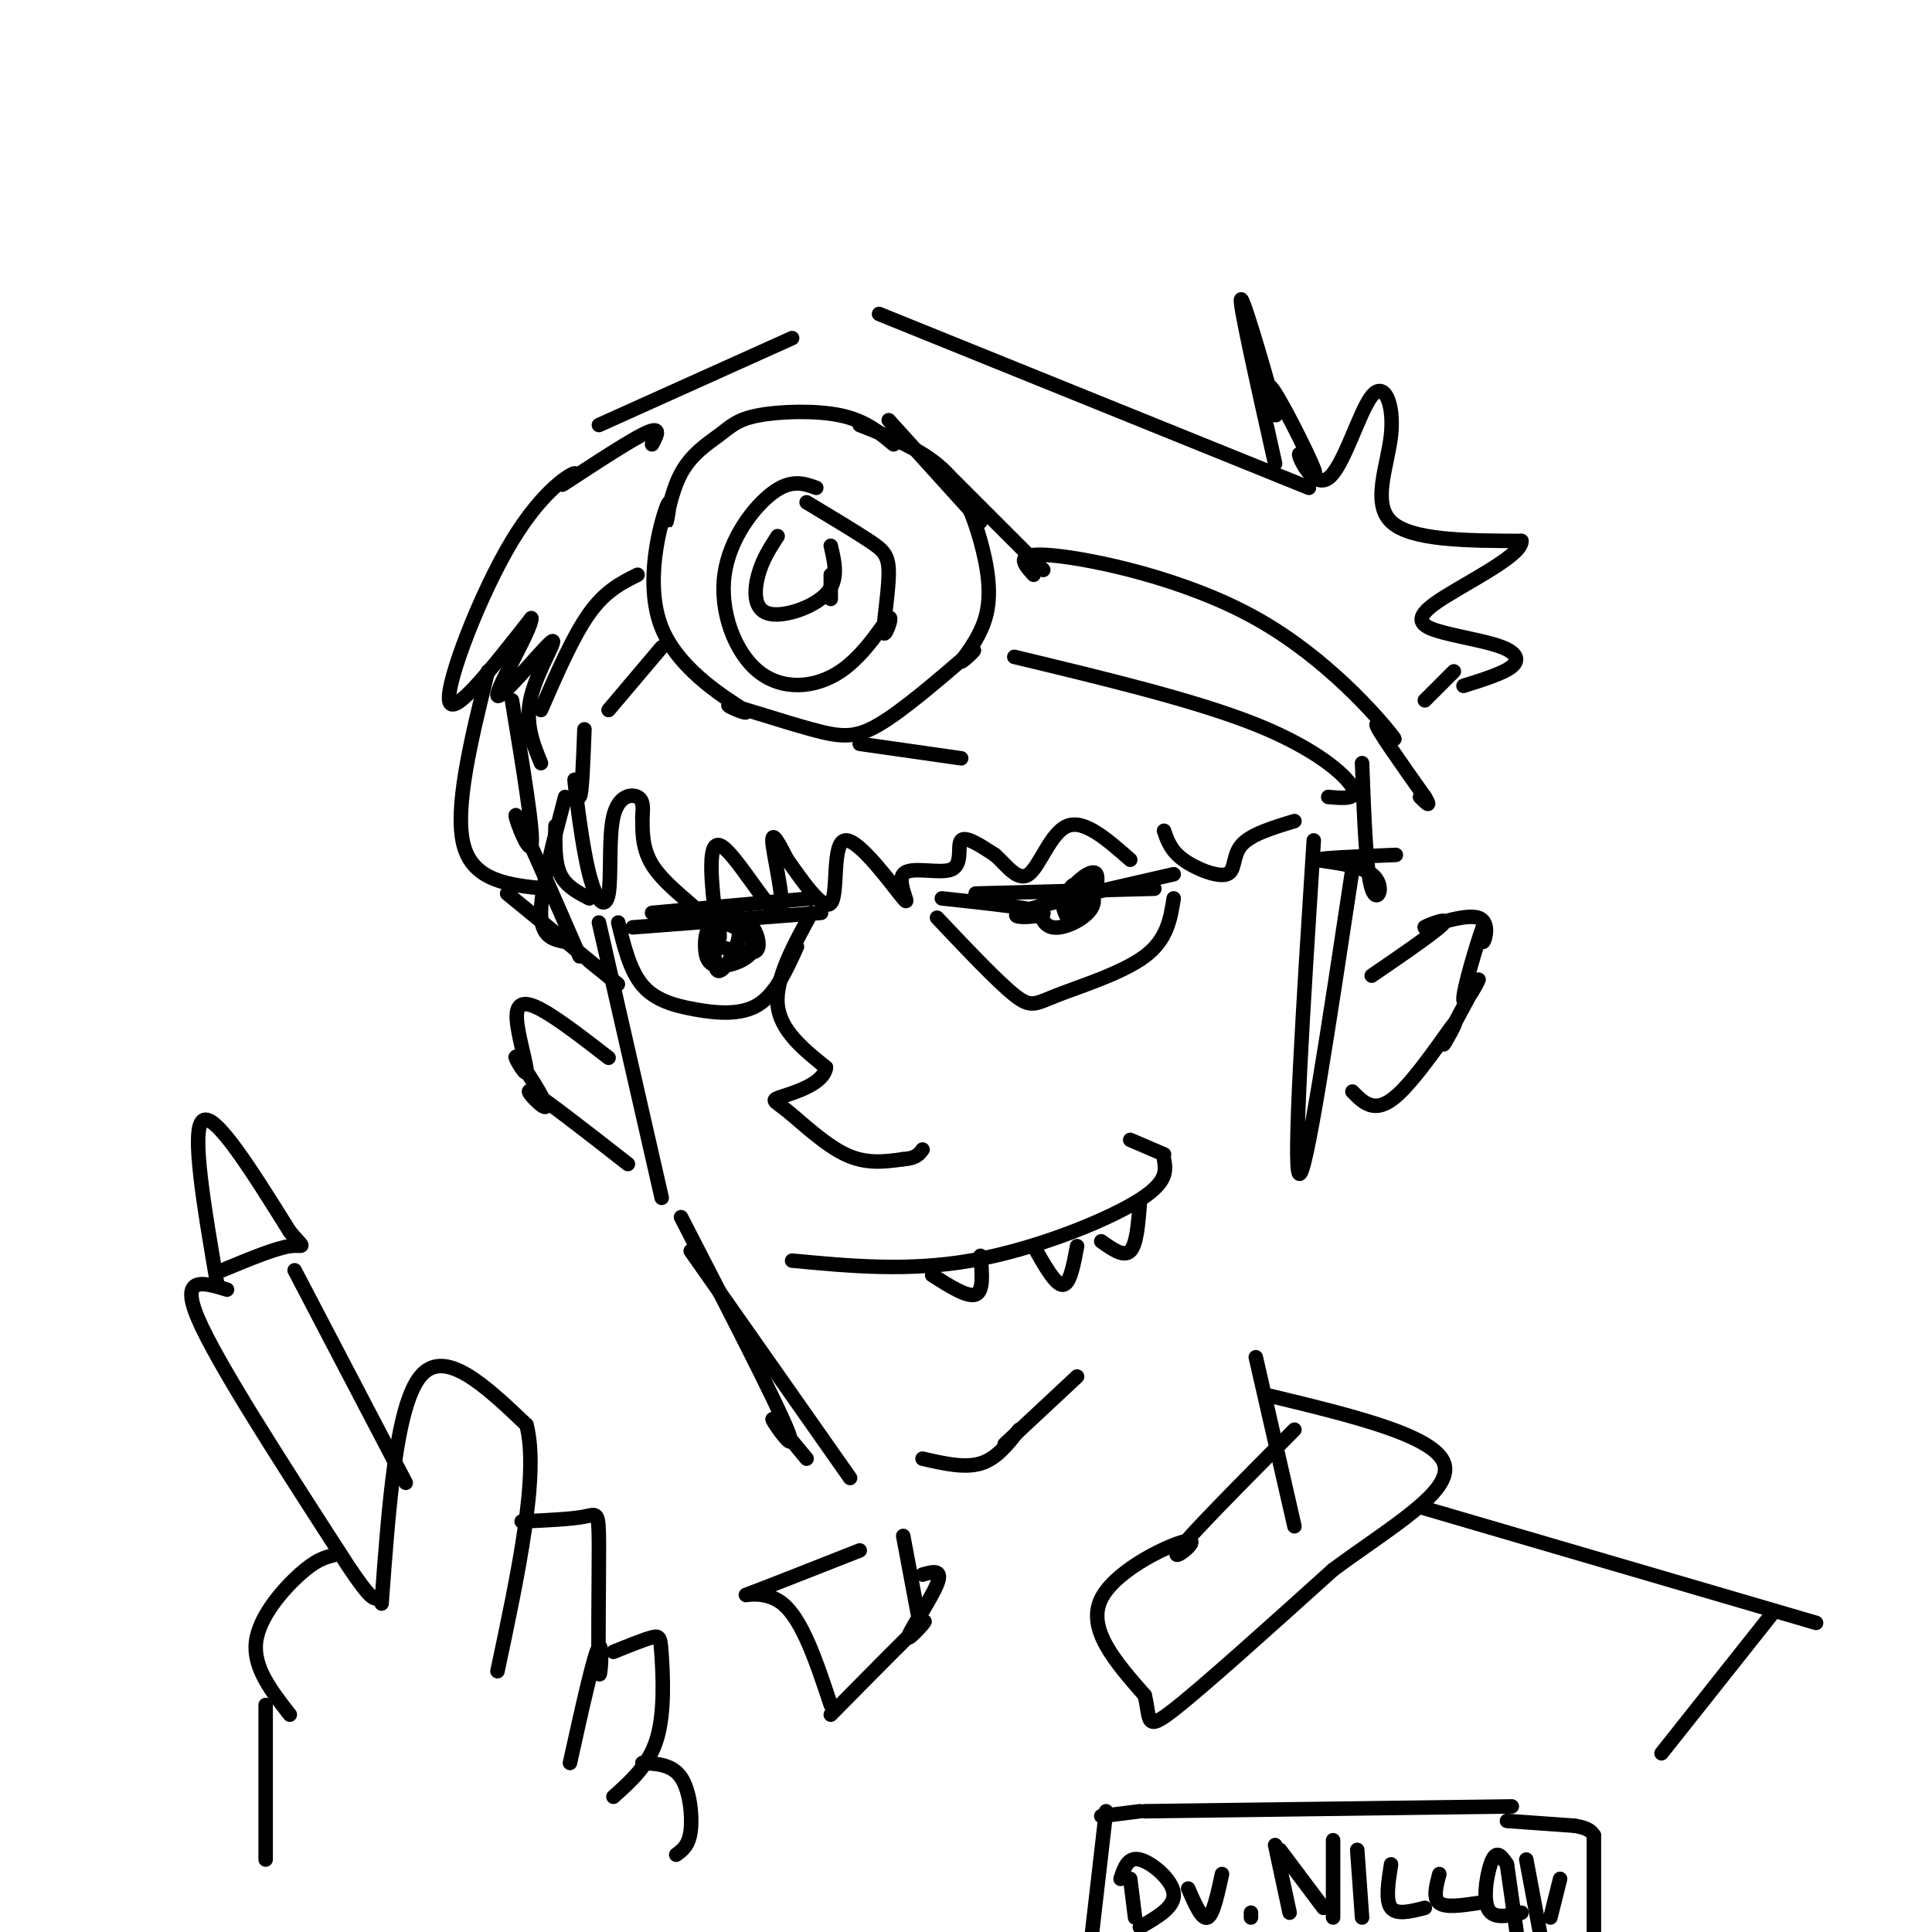 <svg viewBox='0 0 400 400' version='1.1' xmlns='http://www.w3.org/2000/svg' xmlns:xlink='http://www.w3.org/1999/xlink'><g fill='none' stroke='#000000' stroke-width='3' stroke-linecap='round' stroke-linejoin='round'><path d='M169,101c-2.575,-0.923 -5.149,-1.846 -9,1c-3.851,2.846 -8.978,9.461 -10,17c-1.022,7.539 2.061,16.001 7,20c4.939,3.999 11.735,3.536 17,0c5.265,-3.536 8.999,-10.144 10,-11c1.001,-0.856 -0.732,4.038 -1,3c-0.268,-1.038 0.928,-8.010 1,-12c0.072,-3.990 -0.979,-4.997 -4,-7c-3.021,-2.003 -8.010,-5.001 -13,-8'/><path d='M185,92c-2.909,-2.453 -5.818,-4.906 -11,-6c-5.182,-1.094 -12.636,-0.830 -17,0c-4.364,0.830 -5.637,2.226 -8,4c-2.363,1.774 -5.816,3.927 -8,8c-2.184,4.073 -3.099,10.067 -3,10c0.099,-0.067 1.212,-6.193 0,-3c-1.212,3.193 -4.750,15.707 -1,25c3.750,9.293 14.789,15.366 17,17c2.211,1.634 -4.407,-1.170 -3,-1c1.407,0.170 10.840,3.315 17,5c6.160,1.685 9.046,1.910 14,-1c4.954,-2.910 11.977,-8.955 19,-15'/><path d='M201,135c2.186,-1.525 -1.848,2.163 -2,2c-0.152,-0.163 3.578,-4.178 5,-9c1.422,-4.822 0.537,-10.452 -1,-16c-1.537,-5.548 -3.725,-11.014 -8,-15c-4.275,-3.986 -10.638,-6.493 -17,-9'/><path d='M195,97c0.000,0.000 21.000,21.000 21,21'/><path d='M214,119c-2.177,-2.396 -4.354,-4.791 4,-4c8.354,0.791 27.239,4.769 42,13c14.761,8.231 25.397,20.716 28,24c2.603,3.284 -2.828,-2.633 -3,-2c-0.172,0.633 4.914,7.817 10,15'/><path d='M295,165c1.500,2.500 0.250,1.250 -1,0'/><path d='M210,136c18.778,4.511 37.556,9.022 50,14c12.444,4.978 18.556,10.422 20,13c1.444,2.578 -1.778,2.289 -5,2'/><path d='M132,119c-3.333,1.667 -6.667,3.333 -10,8c-3.333,4.667 -6.667,12.333 -10,20'/><path d='M137,134c0.000,0.000 -11.000,13.000 -11,13'/><path d='M135,92c1.098,-2.074 2.196,-4.149 -2,-2c-4.196,2.149 -13.685,8.521 -16,10c-2.315,1.479 2.544,-1.933 2,-2c-0.544,-0.067 -6.493,3.213 -13,14c-6.507,10.787 -13.574,29.082 -13,33c0.574,3.918 8.787,-6.541 17,-17'/><path d='M110,128c0.308,1.791 -7.423,14.769 -7,16c0.423,1.231 8.998,-9.284 11,-11c2.002,-1.716 -2.571,5.367 -4,11c-1.429,5.633 0.285,9.817 2,14'/><path d='M121,151c-0.251,6.769 -0.503,13.538 -1,14c-0.497,0.462 -1.240,-5.382 -1,-3c0.240,2.382 1.462,12.989 3,19c1.538,6.011 3.392,7.426 4,4c0.608,-3.426 -0.029,-11.692 1,-16c1.029,-4.308 3.722,-4.660 5,-4c1.278,0.660 1.139,2.330 1,4'/><path d='M133,169c0.060,2.359 -0.291,6.255 2,10c2.291,3.745 7.224,7.337 10,10c2.776,2.663 3.396,4.396 3,0c-0.396,-4.396 -1.807,-14.921 1,-14c2.807,0.921 9.833,13.286 12,14c2.167,0.714 -0.524,-10.225 -1,-14c-0.476,-3.775 1.262,-0.388 3,3'/><path d='M163,178c2.527,3.509 7.345,10.783 9,9c1.655,-1.783 0.147,-12.621 3,-13c2.853,-0.379 10.065,9.702 12,12c1.935,2.298 -1.409,-3.188 0,-5c1.409,-1.812 7.572,0.051 10,-1c2.428,-1.051 1.122,-5.014 2,-6c0.878,-0.986 3.939,1.007 7,3'/><path d='M206,177c2.345,2.048 4.708,5.667 7,4c2.292,-1.667 4.512,-8.619 8,-10c3.488,-1.381 8.244,2.810 13,7'/><path d='M128,191c1.208,4.970 2.417,9.940 5,13c2.583,3.060 6.542,4.208 11,5c4.458,0.792 9.417,1.226 13,-1c3.583,-2.226 5.792,-7.113 8,-12'/><path d='M194,190c6.244,6.595 12.488,13.190 16,16c3.512,2.810 4.292,1.833 9,0c4.708,-1.833 13.345,-4.524 18,-8c4.655,-3.476 5.327,-7.738 6,-12'/><path d='M168,189c-3.750,6.833 -7.500,13.667 -7,19c0.500,5.333 5.250,9.167 10,13'/><path d='M171,221c-0.399,3.329 -6.396,5.150 -9,6c-2.604,0.850 -1.817,0.729 1,3c2.817,2.271 7.662,6.935 12,9c4.338,2.065 8.169,1.533 12,1'/><path d='M187,240c2.667,-0.167 3.333,-1.083 4,-2'/><path d='M164,261c11.978,1.133 23.956,2.267 37,0c13.044,-2.267 27.156,-7.933 34,-12c6.844,-4.067 6.422,-6.533 6,-9'/><path d='M234,236c0.000,0.000 7.000,3.000 7,3'/><path d='M214,258c2.250,4.000 4.500,8.000 6,8c1.500,0.000 2.250,-4.000 3,-8'/><path d='M228,257c2.333,1.667 4.667,3.333 6,2c1.333,-1.333 1.667,-5.667 2,-10'/><path d='M193,264c3.667,2.333 7.333,4.667 9,4c1.667,-0.667 1.333,-4.333 1,-8'/><path d='M148,193c-0.164,4.196 -0.329,8.392 1,8c1.329,-0.392 4.151,-5.372 4,-8c-0.151,-2.628 -3.273,-2.905 -5,-2c-1.727,0.905 -2.057,2.992 -2,5c0.057,2.008 0.501,3.939 3,4c2.499,0.061 7.051,-1.746 7,-4c-0.051,-2.254 -4.706,-4.953 -7,-5c-2.294,-0.047 -2.227,2.558 -1,4c1.227,1.442 3.613,1.721 6,2'/><path d='M154,197c1.652,0.357 2.783,0.250 3,-1c0.217,-1.250 -0.480,-3.644 -2,-5c-1.520,-1.356 -3.863,-1.673 -5,-1c-1.137,0.673 -1.069,2.337 -1,4'/><path d='M222,185c-2.511,0.201 -5.022,0.402 -6,2c-0.978,1.598 -0.423,4.593 2,5c2.423,0.407 6.715,-1.774 8,-4c1.285,-2.226 -0.438,-4.497 -2,-5c-1.562,-0.503 -2.963,0.763 -3,3c-0.037,2.237 1.289,5.445 3,4c1.711,-1.445 3.807,-7.543 3,-9c-0.807,-1.457 -4.516,1.727 -6,4c-1.484,2.273 -0.742,3.637 0,5'/><path d='M221,190c0.833,0.167 2.917,-1.917 5,-4'/><path d='M124,88c0.000,0.000 40.000,-18.000 40,-18'/><path d='M182,65c0.000,0.000 89.000,36.000 89,36'/><path d='M264,96c-3.864,-17.277 -7.727,-34.554 -7,-34c0.727,0.554 6.046,18.939 7,23c0.954,4.061 -2.455,-6.202 -1,-5c1.455,1.202 7.776,13.871 9,17c1.224,3.129 -2.648,-3.281 -3,-3c-0.352,0.281 2.817,7.252 6,5c3.183,-2.252 6.379,-13.727 9,-17c2.621,-3.273 4.667,1.657 4,8c-0.667,6.343 -4.048,14.098 0,18c4.048,3.902 15.524,3.951 27,4'/><path d='M315,112c0.156,3.234 -12.953,9.320 -18,13c-5.047,3.680 -2.033,4.956 2,6c4.033,1.044 9.086,1.858 12,3c2.914,1.142 3.690,2.612 2,4c-1.690,1.388 -5.845,2.694 -10,4'/><path d='M301,139c0.000,0.000 -6.000,6.000 -6,6'/><path d='M241,172c0.696,2.048 1.393,4.095 4,6c2.607,1.905 7.125,3.667 9,3c1.875,-0.667 1.107,-3.762 3,-6c1.893,-2.238 6.446,-3.619 11,-5'/><path d='M272,174c-2.167,34.000 -4.333,68.000 -3,69c1.333,1.000 6.167,-31.000 11,-63'/><path d='M284,202c7.122,-4.880 14.243,-9.761 15,-11c0.757,-1.239 -4.851,1.162 -4,1c0.851,-0.162 8.160,-2.888 11,-2c2.840,0.888 1.209,5.388 1,5c-0.209,-0.388 1.002,-5.666 0,-3c-1.002,2.666 -4.219,13.275 -4,15c0.219,1.725 3.874,-5.436 3,-4c-0.874,1.436 -6.275,11.467 -7,13c-0.725,1.533 3.228,-5.434 2,-4c-1.228,1.434 -7.637,11.267 -12,15c-4.363,3.733 -6.682,1.367 -9,-1'/><path d='M124,191c0.000,0.000 13.000,57.000 13,57'/><path d='M141,252c9.778,18.978 19.556,37.956 22,44c2.444,6.044 -2.444,-0.844 -3,-2c-0.556,-1.156 3.222,3.422 7,8'/><path d='M143,259c0.000,0.000 33.000,47.000 33,47'/><path d='M191,302c4.333,1.000 8.667,2.000 12,1c3.333,-1.000 5.667,-4.000 8,-7'/><path d='M208,299c0.000,0.000 15.000,-14.000 15,-14'/><path d='M106,145c2.311,13.978 4.622,27.956 4,30c-0.622,2.044 -4.178,-7.844 -3,-6c1.178,1.844 7.089,15.422 13,29'/><path d='M117,195c-2.500,-0.500 -5.000,-1.000 -5,-6c0.000,-5.000 2.500,-14.500 5,-24'/><path d='M115,171c-0.083,3.750 -0.167,7.500 1,10c1.167,2.500 3.583,3.750 6,5'/><path d='M105,185c9.583,7.833 19.167,15.667 22,18c2.833,2.333 -1.083,-0.833 -5,-4'/><path d='M101,139c-3.500,14.250 -7.000,28.500 -5,36c2.000,7.500 9.500,8.250 17,9'/><path d='M126,219c-5.257,-4.070 -10.514,-8.139 -14,-10c-3.486,-1.861 -5.202,-1.513 -5,2c0.202,3.513 2.322,10.190 2,11c-0.322,0.810 -3.086,-4.247 -2,-3c1.086,1.247 6.023,8.797 6,10c-0.023,1.203 -5.007,-3.942 -3,-3c2.007,0.942 11.003,7.971 20,15'/><path d='M195,186c10.133,1.089 20.267,2.178 21,3c0.733,0.822 -7.933,1.378 -5,0c2.933,-1.378 17.467,-4.689 32,-8'/><path d='M202,185c0.000,0.000 37.000,-1.000 37,-1'/><path d='M131,192c0.000,0.000 39.000,-3.000 39,-3'/><path d='M135,189c0.000,0.000 33.000,-3.000 33,-3'/><path d='M143,189c0.000,0.000 9.000,0.000 9,0'/><path d='M45,266c-2.750,-16.083 -5.500,-32.167 -3,-34c2.500,-1.833 10.250,10.583 18,23'/><path d='M60,255c3.422,4.022 2.978,2.578 0,3c-2.978,0.422 -8.489,2.711 -14,5'/><path d='M47,267c-4.917,-1.500 -9.833,-3.000 -6,6c3.833,9.000 16.417,28.500 29,48'/><path d='M70,321c6.167,9.667 7.083,9.833 8,10'/><path d='M61,263c0.000,0.000 23.000,44.000 23,44'/><path d='M79,332c1.500,-20.417 3.000,-40.833 8,-47c5.000,-6.167 13.500,1.917 22,10'/><path d='M109,295c2.667,10.167 -1.667,30.583 -6,51'/><path d='M108,315c5.145,-0.236 10.290,-0.472 13,-1c2.710,-0.528 2.984,-1.348 3,6c0.016,7.348 -0.226,22.863 0,26c0.226,3.137 0.922,-6.104 0,-5c-0.922,1.104 -3.461,12.552 -6,24'/><path d='M127,342c3.179,-1.286 6.357,-2.571 8,-3c1.643,-0.429 1.750,0.000 2,4c0.250,4.000 0.643,11.571 -1,17c-1.643,5.429 -5.321,8.714 -9,12'/><path d='M69,322c-1.800,0.467 -3.600,0.933 -7,4c-3.400,3.067 -8.400,8.733 -9,14c-0.600,5.267 3.200,10.133 7,15'/><path d='M133,365c3.089,0.156 6.178,0.311 8,3c1.822,2.689 2.378,7.911 2,11c-0.378,3.089 -1.689,4.044 -3,5'/><path d='M55,353c0.000,0.000 0.000,32.000 0,32'/><path d='M260,281c0.000,0.000 8.000,35.000 8,35'/><path d='M187,318c0.000,0.000 3.000,16.000 3,16'/><path d='M268,296c-10.958,11.030 -21.917,22.060 -24,25c-2.083,2.940 4.708,-2.208 2,-2c-2.708,0.208 -14.917,5.774 -18,12c-3.083,6.226 2.958,13.113 9,20'/><path d='M237,351c1.267,5.067 -0.067,7.733 6,3c6.067,-4.733 19.533,-16.867 33,-29'/><path d='M276,325c11.844,-8.778 24.956,-16.222 23,-22c-1.956,-5.778 -18.978,-9.889 -36,-14'/><path d='M178,321c-10.267,4.044 -20.533,8.089 -23,9c-2.467,0.911 2.867,-1.311 7,2c4.133,3.311 7.067,12.156 10,21'/><path d='M172,355c8.565,-8.685 17.131,-17.369 19,-19c1.869,-1.631 -2.958,3.792 -3,3c-0.042,-0.792 4.702,-7.798 6,-11c1.298,-3.202 -0.851,-2.601 -3,-2'/><path d='M184,87c0.000,0.000 19.000,21.000 19,21'/><path d='M178,154c0.000,0.000 21.000,3.000 21,3'/><path d='M161,111c-1.565,2.417 -3.131,4.833 -4,8c-0.869,3.167 -1.042,7.083 2,8c3.042,0.917 9.298,-1.167 12,-4c2.702,-2.833 1.851,-6.417 1,-10'/><path d='M172,124c0.000,0.000 0.000,-5.000 0,-5'/><path d='M282,158c0.423,11.244 0.845,22.488 2,26c1.155,3.512 3.042,-0.708 0,-3c-3.042,-2.292 -11.012,-2.655 -11,-3c0.012,-0.345 8.006,-0.673 16,-1'/><path d='M237,375c0.000,0.000 76.000,-1.000 76,-1'/><path d='M312,377c0.000,0.000 14.000,1.000 14,1'/><path d='M326,378c3.000,0.500 3.500,1.250 4,2'/><path d='M330,380c0.000,0.000 0.000,24.000 0,24'/><path d='M234,389c0.000,0.000 1.000,8.000 1,8'/><path d='M232,389c0.756,-2.311 1.511,-4.622 4,-4c2.489,0.622 6.711,4.178 7,7c0.289,2.822 -3.356,4.911 -7,7'/><path d='M246,391c1.417,3.250 2.833,6.500 4,6c1.167,-0.500 2.083,-4.750 3,-9'/><path d='M259,396c0.000,0.000 0.000,1.000 0,1'/><path d='M264,382c0.000,0.000 3.000,14.000 3,14'/><path d='M265,383c0.000,0.000 9.000,12.000 9,12'/><path d='M276,381c0.000,0.000 0.000,16.000 0,16'/><path d='M281,383c0.000,0.000 1.000,14.000 1,14'/><path d='M288,386c-0.583,3.750 -1.167,7.500 0,9c1.167,1.500 4.083,0.750 7,0'/><path d='M298,388c-0.667,2.500 -1.333,5.000 0,6c1.333,1.000 4.667,0.500 8,0'/><path d='M312,386c-1.000,-1.511 -2.000,-3.022 -3,-1c-1.000,2.022 -2.000,7.578 -1,10c1.000,2.422 4.000,1.711 7,1'/><path d='M316,385c0.000,0.000 3.000,16.000 3,16'/><path d='M323,389c0.000,0.000 -2.000,8.000 -2,8'/><path d='M312,386c0.000,0.000 2.000,14.000 2,14'/><path d='M236,375c0.000,0.000 -8.000,1.000 -8,1'/><path d='M229,375c0.000,0.000 -3.000,26.000 -3,26'/><path d='M294,312c0.000,0.000 82.000,24.000 82,24'/><path d='M367,334c0.000,0.000 -23.000,29.000 -23,29'/></g>
</svg>